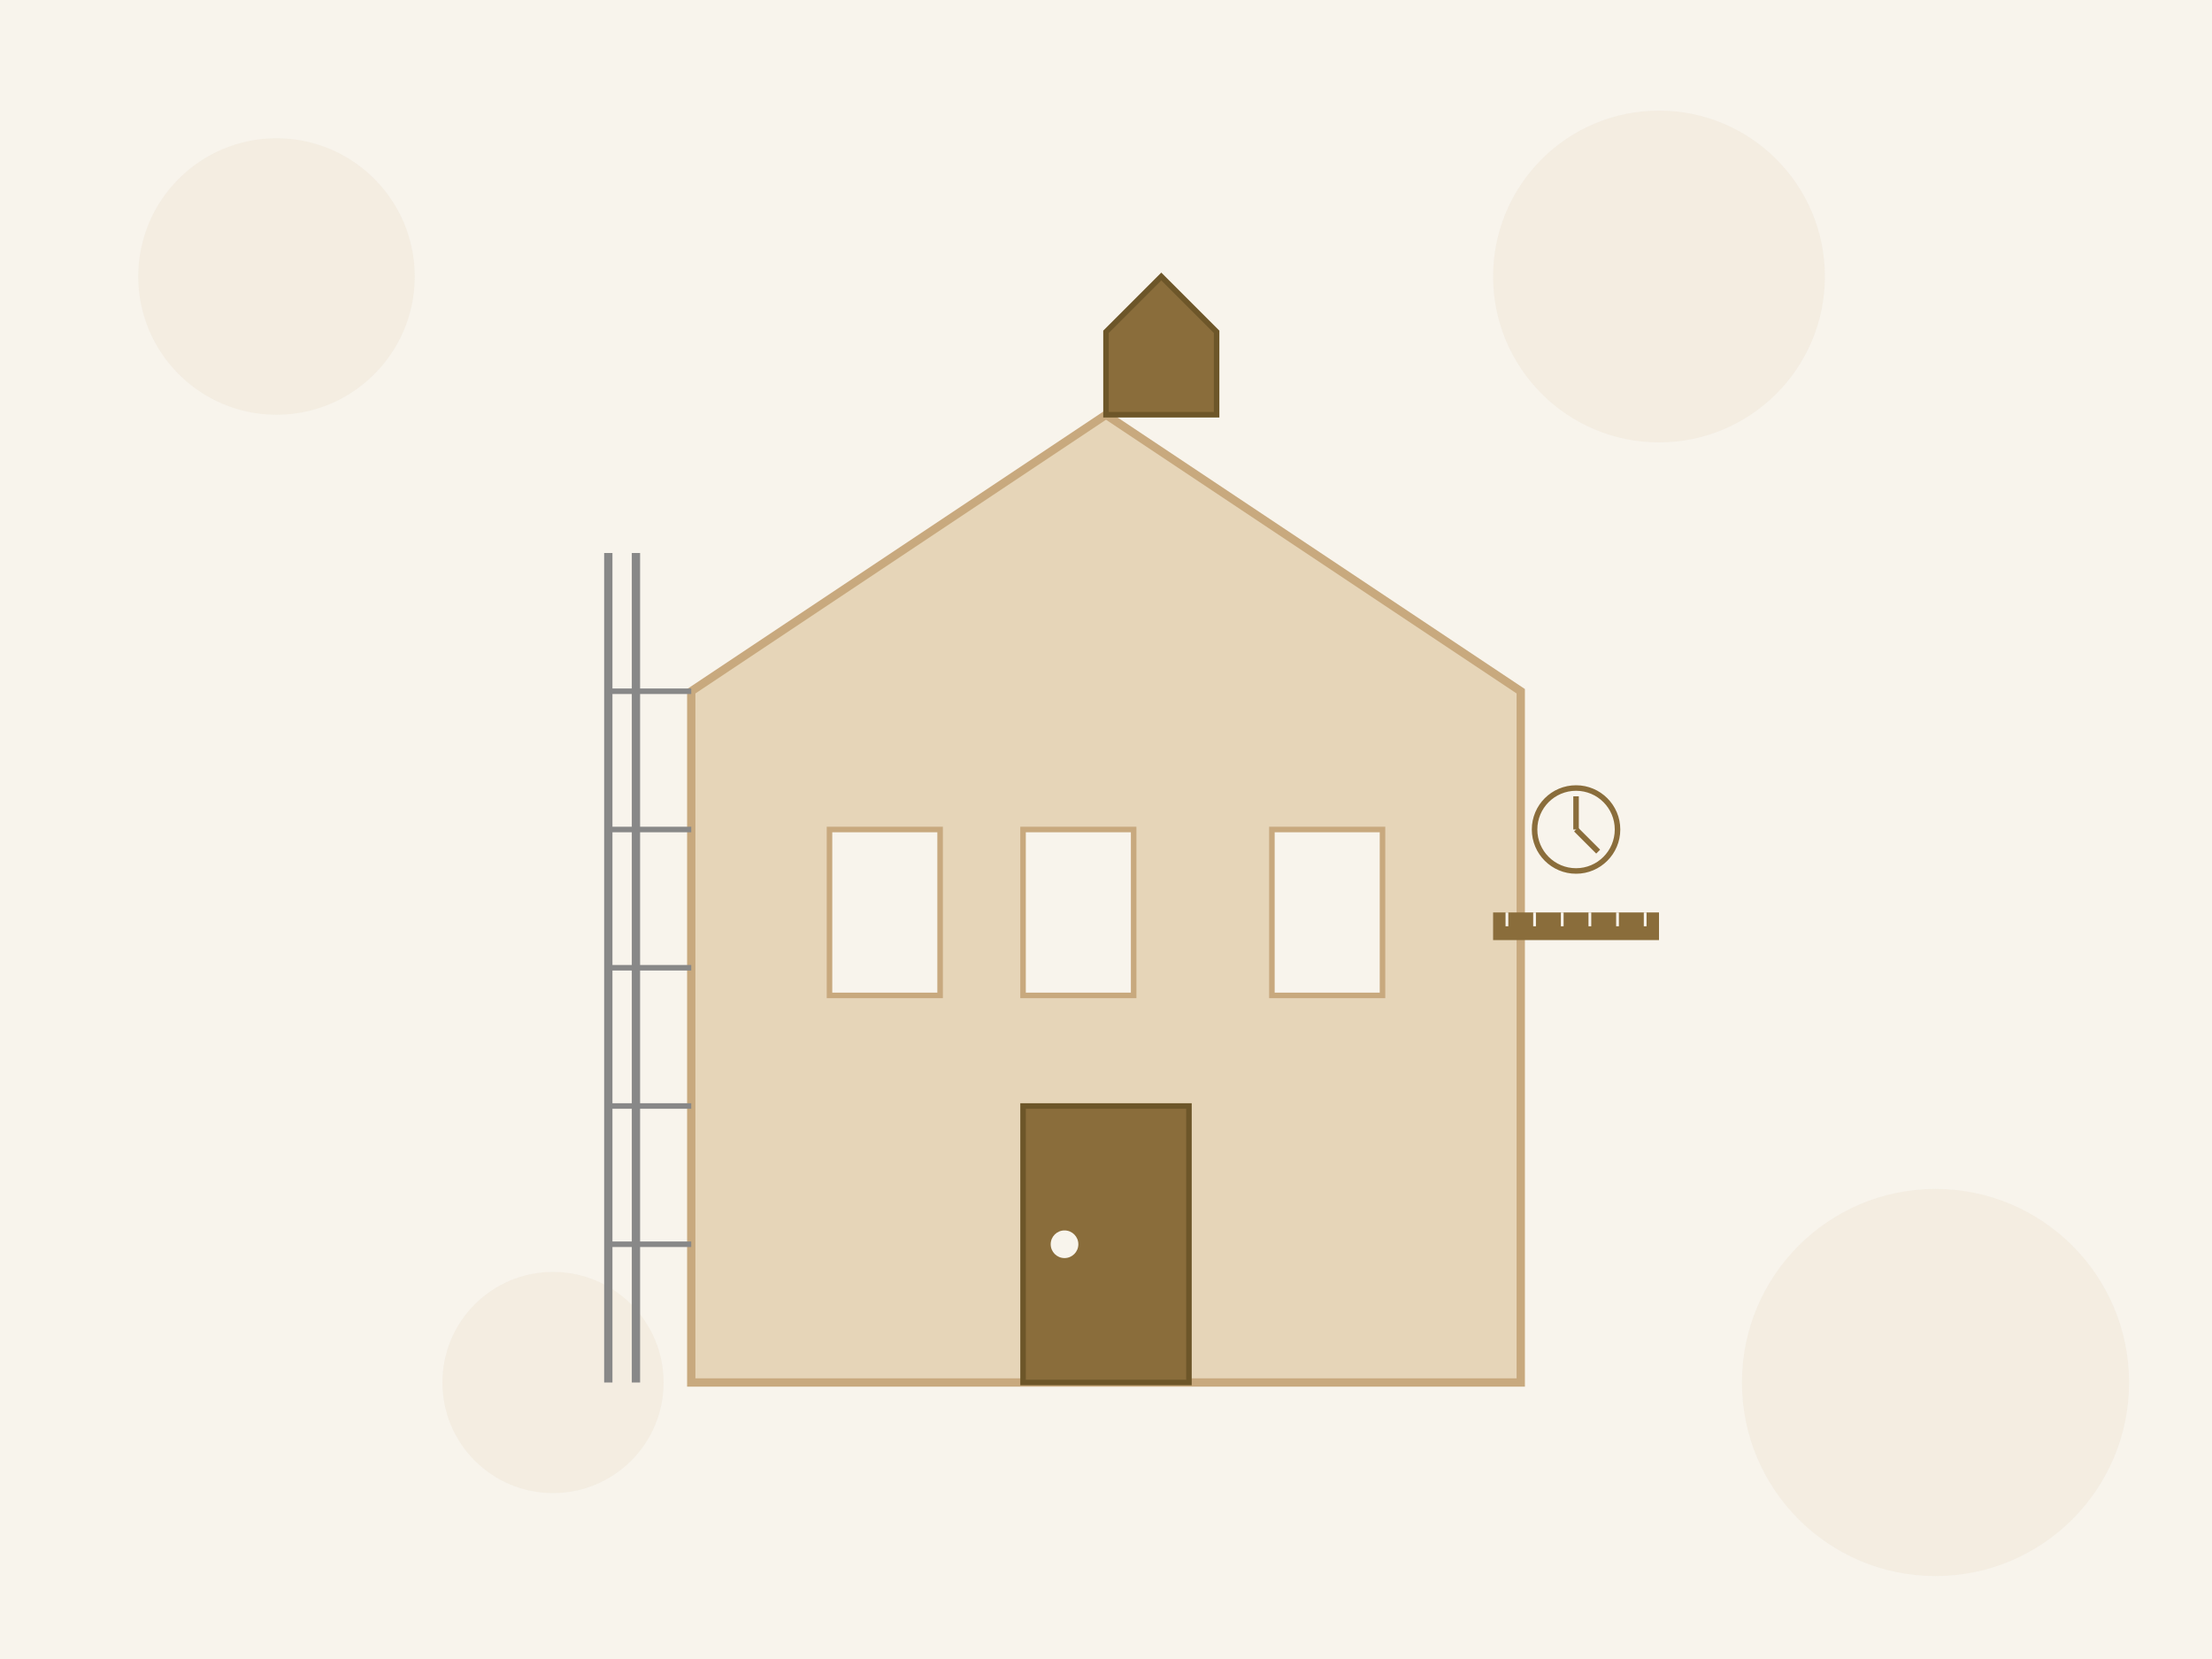 <svg xmlns="http://www.w3.org/2000/svg" width="800" height="600" viewBox="0 0 800 600">
  <!-- Background -->
  <rect width="800" height="600" fill="#f8f4ec" />
  
  <!-- Decorative elements -->
  <g fill="#c8a97e" opacity="0.1">
    <circle cx="100" cy="100" r="50" />
    <circle cx="700" cy="500" r="70" />
    <circle cx="200" cy="500" r="40" />
    <circle cx="600" cy="100" r="60" />
  </g>
  
  <!-- Historic building illustration -->
  <g transform="translate(250, 100)">
    <!-- Building outline -->
    <path d="M0,400 L0,150 L150,50 L300,150 L300,400 Z" fill="#e6d5b8" stroke="#c8a97e" stroke-width="3" />
    
    <!-- Windows -->
    <rect x="50" y="200" width="40" height="60" fill="#f8f4ec" stroke="#c8a97e" stroke-width="2" />
    <rect x="120" y="200" width="40" height="60" fill="#f8f4ec" stroke="#c8a97e" stroke-width="2" />
    <rect x="210" y="200" width="40" height="60" fill="#f8f4ec" stroke="#c8a97e" stroke-width="2" />
    
    <!-- Door -->
    <path d="M120,400 L120,300 L180,300 L180,400 Z" fill="#8a6d3b" stroke="#6d5629" stroke-width="2" />
    <circle cx="135" cy="350" r="5" fill="#f8f4ec" />
    
    <!-- Roof details -->
    <path d="M150,50 L150,20 L170,0 L190,20 L190,50 Z" fill="#8a6d3b" stroke="#6d5629" stroke-width="2" />
    
    <!-- Restoration elements -->
    <g transform="translate(0, 0)">
      <!-- Scaffold -->
      <line x1="-20" y1="400" x2="-20" y2="100" stroke="#888" stroke-width="3" />
      <line x1="-30" y1="400" x2="-30" y2="100" stroke="#888" stroke-width="3" />
      
      <!-- Horizontal scaffold bars -->
      <line x1="-30" y1="150" x2="0" y2="150" stroke="#888" stroke-width="2" />
      <line x1="-30" y1="200" x2="0" y2="200" stroke="#888" stroke-width="2" />
      <line x1="-30" y1="250" x2="0" y2="250" stroke="#888" stroke-width="2" />
      <line x1="-30" y1="300" x2="0" y2="300" stroke="#888" stroke-width="2" />
      <line x1="-30" y1="350" x2="0" y2="350" stroke="#888" stroke-width="2" />
    </g>
    
    <!-- Restoration tools -->
    <g transform="translate(320, 200)">
      <!-- Compass -->
      <circle cx="0" cy="0" r="15" fill="none" stroke="#8a6d3b" stroke-width="2" />
      <line x1="0" y1="0" x2="0" y2="-12" stroke="#8a6d3b" stroke-width="2" />
      <line x1="0" y1="0" x2="8" y2="8" stroke="#8a6d3b" stroke-width="2" />
      
      <!-- Ruler -->
      <rect x="-30" y="30" width="60" height="10" fill="#8a6d3b" />
      <line x1="-25" y1="30" x2="-25" y2="35" stroke="#f8f4ec" stroke-width="1" />
      <line x1="-15" y1="30" x2="-15" y2="35" stroke="#f8f4ec" stroke-width="1" />
      <line x1="-5" y1="30" x2="-5" y2="35" stroke="#f8f4ec" stroke-width="1" />
      <line x1="5" y1="30" x2="5" y2="35" stroke="#f8f4ec" stroke-width="1" />
      <line x1="15" y1="30" x2="15" y2="35" stroke="#f8f4ec" stroke-width="1" />
      <line x1="25" y1="30" x2="25" y2="35" stroke="#f8f4ec" stroke-width="1" />
    </g>
  </g>
</svg>